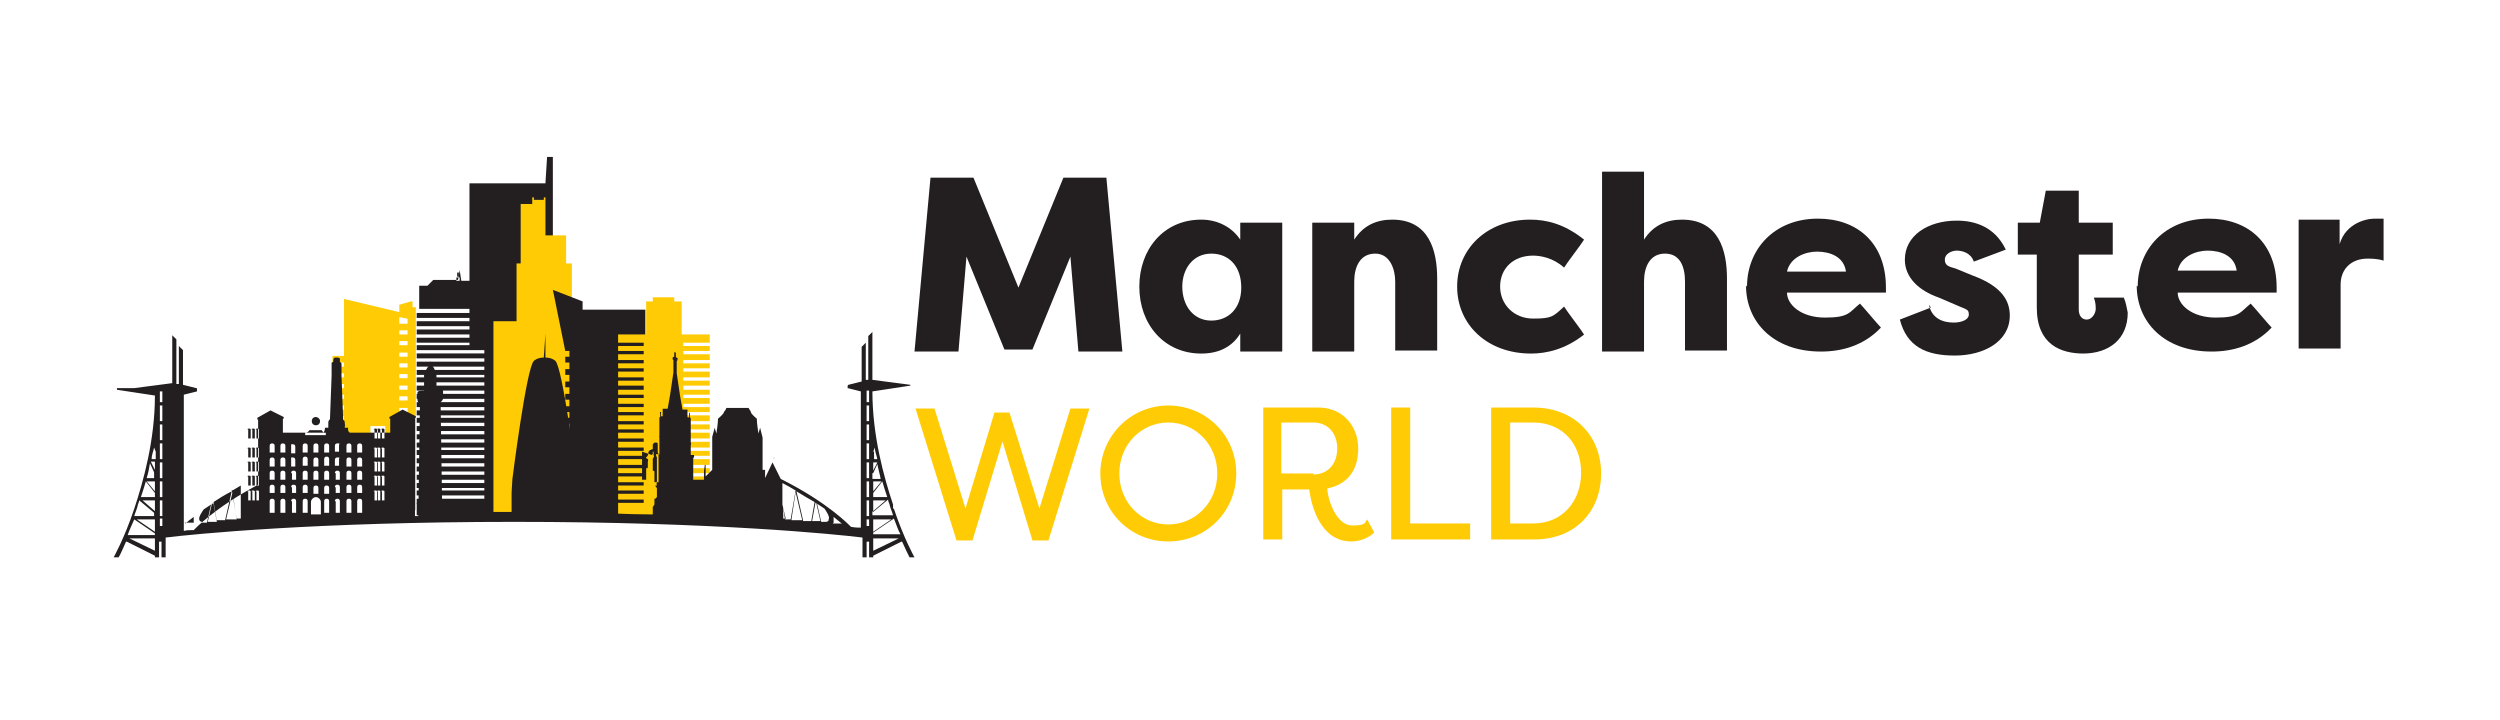 <svg width="462" height="133" viewBox="0 0 462 133" fill="none" xmlns="http://www.w3.org/2000/svg">
<path d="M185.622 64.599L178.604 47.423L177.126 64.968H169L171.955 32.833H179.896L188.207 53.148L196.518 32.833H204.46L207.415 64.968H199.288L197.811 47.423L190.793 64.599H185.622Z" fill="#231F20"/>
<path d="M242.32 41.143H250.262V44.283C251.924 41.697 254.325 40.589 257.28 40.589C264.113 40.589 265.591 46.315 265.591 51.486V64.783H257.834V52.04C257.834 49.824 256.91 46.869 254.14 46.869C251.37 46.869 250.262 49.27 250.262 52.04V64.968H242.505V41.143H242.32Z" fill="#231F20"/>
<path d="M282.763 40.589C285.718 40.589 289.043 41.328 292.736 44.283C292.182 45.206 289.597 48.531 289.043 49.454C287.011 47.607 284.61 47.238 283.317 47.238C279.624 47.238 277.223 49.639 277.223 52.963C277.223 56.288 279.808 58.873 283.317 58.873C286.826 58.873 287.011 58.504 289.043 56.657C289.597 57.58 292.182 60.905 292.736 61.828C289.227 64.598 285.718 65.337 282.948 65.337C274.822 65.337 269.281 59.981 269.281 52.963C269.281 45.945 274.822 40.589 282.763 40.589Z" fill="#231F20"/>
<path d="M295.875 31.724H303.816V44.283C305.479 41.697 307.88 40.589 310.834 40.589C317.668 40.589 319.145 46.314 319.145 51.486V64.783H311.389V52.04C311.389 49.269 310.465 46.868 307.695 46.868C304.925 46.868 303.816 49.269 303.816 52.04V64.968H296.06V31.724H295.875Z" fill="#231F20"/>
<path d="M322.849 52.964C322.849 46.13 327.835 40.405 335.961 40.405C343.164 40.405 348.52 44.838 348.52 53.148C348.52 53.518 348.52 53.887 348.52 54.072H330.236C330.236 56.288 332.822 58.689 337.254 58.689C341.687 58.689 341.687 57.766 343.718 56.103C344.272 56.657 347.043 59.982 347.597 60.536C344.457 63.86 340.394 64.968 336.515 64.968C327.651 64.968 322.664 59.428 322.664 52.779L322.849 52.964ZM330.421 50.194H341.133C340.763 47.423 338.178 46.5 335.777 46.5C333.56 46.5 330.79 47.608 330.236 50.194H330.421Z" fill="#231F20"/>
<path d="M356.45 56.287C357.004 58.873 359.035 59.611 361.067 59.611C362.544 59.611 363.837 59.057 363.837 58.134C363.837 57.21 363.468 57.21 362.175 56.656L358.296 54.994C354.603 53.701 352.017 51.3 352.017 47.976C352.017 43.544 356.265 40.773 361.621 40.773C364.945 40.773 368.639 41.882 370.67 46.129L364.76 48.346C364.206 46.683 362.544 46.314 361.621 46.314C360.697 46.314 359.405 46.868 359.405 47.976C359.405 49.084 360.143 49.269 361.436 49.638L364.576 50.931C370.116 52.963 371.409 55.733 371.409 58.319C371.409 63.12 366.607 65.706 361.251 65.706C355.896 65.706 352.387 64.044 351.094 59.057L356.819 56.841L356.45 56.287Z" fill="#231F20"/>
<path d="M385.08 65.337C380.832 65.337 376.4 63.675 376.4 56.842V47.053H372.891V41.143H376.954L378.062 35.233H384.156V41.143H390.436V47.053H384.156V57.211C384.156 58.319 384.71 59.058 385.634 59.058C386.557 59.058 387.296 57.95 387.296 57.026C387.296 56.103 387.111 55.364 386.927 54.995H392.467C392.837 55.734 393.021 56.842 393.206 57.765C393.206 62.567 389.882 65.337 384.895 65.337H385.08Z" fill="#231F20"/>
<path d="M395.052 52.964C395.052 46.13 400.038 40.405 408.165 40.405C415.367 40.405 420.723 44.838 420.723 53.148C420.723 53.518 420.723 53.887 420.723 54.072H402.439C402.439 56.288 405.025 58.689 409.457 58.689C413.89 58.689 413.89 57.766 415.921 56.103C416.475 56.657 419.246 59.982 419.8 60.536C416.66 63.86 412.597 64.968 408.719 64.968C399.854 64.968 394.867 59.428 394.867 52.779L395.052 52.964ZM402.624 50.009H413.336C412.966 47.239 410.381 46.315 407.98 46.315C405.764 46.315 402.993 47.423 402.439 50.009H402.624Z" fill="#231F20"/>
<path d="M432.176 45.946C432.915 41.513 436.978 40.405 438.825 40.405C440.672 40.405 439.564 40.405 440.487 40.405V48.162C439.379 47.793 438.086 47.793 437.532 47.793C434.393 47.793 432.546 49.824 432.546 52.594V64.414H424.789V40.59H432.361V45.761L432.176 45.946Z" fill="#231F20"/>
<path d="M236.957 41.143V64.968H229.2V61.644C227.723 64.044 225.322 65.337 221.997 65.337C215.164 65.337 210.547 59.981 210.547 52.963C210.547 46.13 214.979 40.589 221.997 40.589C225.137 40.589 227.723 42.067 229.2 44.283V41.143H237.142H236.957ZM223.844 59.243C226.984 59.243 229.385 57.026 229.385 53.148C229.385 49.27 227.169 46.869 223.844 46.869C220.52 46.869 218.488 49.639 218.488 52.963C218.488 56.472 220.52 59.243 223.844 59.243Z" fill="#231F20"/>
<path d="M192.088 93.964L197.814 75.496H201.323L193.751 99.874H190.796L185.255 81.59L179.715 99.874H176.76L169.188 75.496H172.697L178.422 93.964L183.778 76.234H186.548L192.088 93.964Z" fill="#FFCB05"/>
<path d="M215.902 74.941C222.92 74.941 228.461 80.482 228.461 87.5C228.461 94.518 222.92 100.059 215.902 100.059C208.884 100.059 203.344 94.518 203.344 87.5C203.344 80.667 208.884 74.941 215.902 74.941ZM215.902 96.919C220.889 96.919 224.952 92.856 224.952 87.5C224.952 82.144 220.889 78.081 215.902 78.081C210.916 78.081 206.853 82.144 206.853 87.5C206.853 92.856 210.916 96.919 215.902 96.919Z" fill="#FFCB05"/>
<path d="M233.453 99.69V75.311H243.611C248.228 75.311 250.998 78.82 250.998 82.884C250.998 86.947 248.967 89.532 245.273 90.271C245.458 92.857 247.12 97.104 249.89 97.104C252.66 97.104 252.106 96.55 252.66 95.996L253.953 98.397C252.845 99.505 251.183 100.059 249.705 100.059C243.98 100.059 242.318 93.411 241.949 90.456H236.962V99.69H233.453ZM242.687 87.685C245.458 87.685 247.12 85.654 247.12 82.884C247.12 80.113 245.458 78.082 242.687 78.082H236.777V87.501H242.687V87.685Z" fill="#FFCB05"/>
<path d="M271.684 99.69H257.094V75.311H260.603V96.735H271.684V99.505V99.69Z" fill="#FFCB05"/>
<path d="M283.327 99.69H275.57V75.311H283.327C291.084 75.311 295.886 80.667 295.886 87.501C295.886 94.334 291.269 99.69 283.512 99.69H283.327ZM283.327 78.082H279.079V96.735H283.327C288.868 96.735 292.192 92.487 292.192 87.316C292.192 82.145 288.868 78.082 283.327 78.082Z" fill="#FFCB05"/>
<path d="M76.237 57.227V55.701H75.932L73.796 56.311V57.684L63.574 55.243V65.771H61.438V66.229V66.992H63.574V67.755H61.438V68.975H63.574V69.738H61.438V70.959H63.574V71.722H61.438V72.942H63.574V73.705H61.438V74.926H63.574V75.689H61.438V76.909H63.574V77.672H61.438V78.893H63.574V94.303V80.876H67.388V94.303H76.848V56.769H75.932L76.237 57.227ZM71.203 93.388H68.456V78.74H71.203V93.388ZM75.322 92.472H73.796V91.709H75.322V92.472ZM75.322 90.336H73.796V89.573H75.322V90.336ZM75.322 88.353H73.796V87.59H75.322V88.353ZM75.322 86.369H73.796V85.606H75.322V86.369ZM75.322 84.233H73.796V83.47H75.322V84.233ZM75.322 82.249H73.796V81.487H75.322V82.249ZM75.322 80.113H73.796V79.35H75.322V80.113ZM75.322 78.13H73.796V77.367H75.322V78.13ZM75.322 76.146H73.796V75.383H75.322V76.146ZM75.322 74.01H73.796V73.247H75.322V74.01ZM75.322 72.027H73.796V71.264H75.322V72.027ZM75.322 69.891H73.796V69.128H75.322V69.891ZM75.322 67.907H73.796V67.144H75.322V67.907ZM75.322 65.924H73.796V65.161H75.322V65.924ZM75.322 63.788H73.796V63.025H75.322V63.788ZM75.322 61.804H73.796V61.041H75.322V61.804ZM75.322 59.821H73.796V58.6L75.322 58.905V59.821Z" fill="#FFCB05"/>
<path d="M100.795 33.883H86.758V63.94H89.504V95.371H102.168V63.94V33.883V29H101.1L100.795 33.883Z" fill="#231F20"/>
<path d="M89.828 51.886H85.25L84.945 49.903L84.64 51.733H80.063L78.995 52.801H77.469V57.074H92.727V52.801H91.201L90.133 51.733L89.828 51.886ZM84.64 50.36H84.793V51.123H84.487V50.36H84.64ZM84.487 51.276H84.945V51.886H84.335V51.276H84.487Z" fill="#231F20"/>
<path d="M92.266 80.266H77.008V81.181H92.266V80.266Z" fill="#231F20"/>
<path d="M92.266 78.739H77.008V79.655H92.266V78.739Z" fill="#231F20"/>
<path d="M92.266 71.263H77.008V72.179H92.266V71.263Z" fill="#231F20"/>
<path d="M92.266 81.791H77.008V82.707H92.266V81.791Z" fill="#231F20"/>
<path d="M92.266 77.214H77.008V78.129H92.266V77.214Z" fill="#231F20"/>
<path d="M92.266 75.841H77.008V76.756H92.266V75.841Z" fill="#231F20"/>
<path d="M92.266 72.789H77.008V73.704H92.266V72.789Z" fill="#231F20"/>
<path d="M92.266 74.315H77.008V75.231H92.266V74.315Z" fill="#231F20"/>
<path d="M92.266 86.215H77.008V87.131H92.266V86.215Z" fill="#231F20"/>
<path d="M92.266 92.166H77.008V93.081H92.266V92.166Z" fill="#231F20"/>
<path d="M92.266 92.929H77.008V95.218H92.266V92.929Z" fill="#231F20"/>
<path d="M92.266 89.267H77.008V90.183H92.266V89.267Z" fill="#231F20"/>
<path d="M92.266 69.738H77.008V70.653H92.266V69.738Z" fill="#231F20"/>
<path d="M92.266 90.64H77.008V91.556H92.266V90.64Z" fill="#231F20"/>
<path d="M92.266 87.742H77.008V88.657H92.266V87.742Z" fill="#231F20"/>
<path d="M92.266 84.69H77.008V85.605H92.266V84.69Z" fill="#231F20"/>
<path d="M92.266 83.164H77.008V84.08H92.266V83.164Z" fill="#231F20"/>
<path d="M92.266 62.414H77.008V63.33H92.266V62.414Z" fill="#231F20"/>
<path d="M92.266 63.787H77.008V64.703H92.266V63.787Z" fill="#231F20"/>
<path d="M92.266 60.889H77.008V61.804H92.266V60.889Z" fill="#231F20"/>
<path d="M92.266 59.362H77.008V60.278H92.266V59.362Z" fill="#231F20"/>
<path d="M92.266 57.837H77.008V58.752H92.266V57.837Z" fill="#231F20"/>
<path d="M92.266 66.838H77.008V67.754H92.266V66.838Z" fill="#231F20"/>
<path d="M92.266 65.313H77.008V66.228H92.266V65.313Z" fill="#231F20"/>
<path d="M92.266 68.365H77.008V69.28H92.266V68.365Z" fill="#231F20"/>
<path d="M104.462 43.495H100.8V36.476H100.495V36.934H99.579H98.664V36.476H98.359V37.697H96.223V48.683H95.46V59.363H91.188V95.371H105.682V48.683H104.614V43.495H104.462Z" fill="#FFCB05"/>
<path d="M119.261 57.227H107.665V55.701L102.172 53.565L104.461 64.856H105.223V65.924H104.461V66.992H105.223V68.213H104.461V69.281H105.223V70.501H104.461V71.57H105.223V72.79H104.461V73.858H105.223V75.079H104.461V76.147H105.223V77.215H104.461V78.283H105.223V79.504H104.461V80.572H105.223V81.792H104.461V82.86H105.223V84.081H104.461V85.149H105.223V86.37H104.461V87.438H105.223V88.658H104.461V89.726H105.223V90.794H104.461V91.862H105.223V95.371H106.291H117.582H119.261V57.227Z" fill="#231F20"/>
<path d="M125.975 61.499V59.973V58.142V57.227V55.701H124.602V54.938H120.635V55.701H119.414V57.227V58.142V59.973V61.499V61.804H114.227V63.33H118.956V63.94H114.227V64.856H118.956V65.466H114.227V66.534H118.956V67.145H114.227V68.06H118.956V68.67H114.227V69.738H118.956V70.349H114.227V71.264H118.956V72.027H114.227V72.942H118.956V73.553H114.227V74.621H118.956V75.231H114.227V76.147H118.956V76.757H114.227V77.825H118.956V78.435H114.227V79.351H118.956V79.961H114.227V81.029H118.956V81.639H114.227V82.707H118.956V83.318H114.227V84.233H118.956V84.844H114.227V85.912H118.956V86.522H114.227V87.437H118.956V88.048H114.227V89.116H118.956V89.726H114.227V90.641H118.956V91.252H114.227V92.32H118.956V92.93H114.227V95.524H119.414H125.975H131.163V92.93H126.28V92.32H131.163V91.252H126.28V90.641H131.163V89.726H126.28V89.116H131.163V88.048H126.28V87.437H131.163V86.522H126.28V85.912H131.163V84.844H126.28V84.233H131.163V83.318H126.28V82.707H131.163V81.639H126.28V81.029H131.163V79.961H126.28V79.351H131.163V78.435H126.28V77.825H131.163V76.757H126.28V76.147H131.163V75.231H126.28V74.621H131.163V73.553H126.28V72.942H131.163V72.027H126.28V71.264H131.163V70.349H126.28V69.738H131.163V68.67H126.28V68.06H131.163V67.145H126.28V66.534H131.163V65.466H126.28V64.856H131.163V63.94H126.28V63.33H131.163V61.804H125.975V61.499Z" fill="#FFCB05"/>
<path d="M165.033 93.235C163.355 88.2 161.219 80.571 161.219 72.332L168.237 71.264C168.237 71.111 168.237 71.111 168.237 71.111L161.219 70.196V61.346L160.456 62.109V70.196H159.998V63.33L159.235 64.093V70.501L156.794 71.111C156.794 71.111 156.641 71.111 156.641 71.416C156.641 71.722 156.641 71.569 156.641 71.722L159.083 72.332V97.507C158.625 97.507 158.015 97.507 157.252 97.355C157.099 97.202 153.132 92.93 144.283 88.505L142.757 85.454L141.384 88.353V86.827H140.926V82.86C140.926 82.707 140.926 82.707 140.926 82.707V82.249V82.097V80.876L140.468 79.045L140.163 80.113C140.163 80.113 139.858 78.282 139.858 77.367C139.858 77.367 139.248 76.909 138.79 76.299V75.994V75.841C138.79 75.841 138.79 75.841 138.79 75.994C138.79 76.146 138.79 75.994 138.79 76.146C138.637 75.841 138.485 75.689 138.332 75.383C138.332 75.383 138.332 75.383 138.332 75.231V74.926V74.773C138.332 74.773 138.332 74.773 138.332 74.926C138.332 75.078 138.332 75.231 138.332 75.231V75.383H134.213C134.213 75.383 134.213 75.383 134.213 75.231V74.926V74.773C134.213 74.773 134.213 74.773 134.213 74.926C134.213 75.078 134.213 75.231 134.213 75.231V75.383C134.213 75.536 134.06 75.841 133.755 76.146C133.755 76.146 133.755 76.146 133.755 75.994V75.841C133.755 75.841 133.755 75.841 133.755 75.994C133.755 76.146 133.755 76.299 133.755 76.299C133.297 76.909 132.687 77.367 132.687 77.367C132.687 78.282 132.382 80.113 132.382 80.113L132.076 79.045L131.619 80.724V82.097V82.249V82.707C131.619 82.86 131.619 82.86 131.619 82.86V86.827L130.398 88.047V85.911C130.245 85.911 130.246 85.911 130.246 85.911L130.093 87.132V88.2V88.658H128.109V84.691C128.109 84.691 128.262 84.538 128.262 84.385C128.262 84.385 128.262 84.385 128.262 84.08C128.262 84.08 128.262 84.08 127.957 84.08H127.652V82.249C127.652 82.249 127.804 82.097 127.652 81.792C127.652 81.639 127.652 81.792 127.652 81.487V81.181C127.652 81.181 127.652 81.181 127.652 80.876V80.724C127.652 80.724 127.652 80.724 127.652 80.418V79.198C127.652 79.198 127.652 79.045 127.652 78.893C127.652 78.74 127.652 78.74 127.652 78.588C127.652 78.435 127.652 78.435 127.652 78.435C127.652 78.435 127.652 78.13 127.652 77.977C127.652 77.977 127.652 77.672 127.652 77.519C127.652 77.367 127.652 77.214 127.652 77.214C127.652 77.214 127.652 77.214 127.499 77.214C127.499 76.909 127.499 76.757 127.499 76.604V76.299C127.499 76.299 127.499 76.299 127.347 76.299V75.841C127.347 75.689 127.347 75.689 127.347 75.689C127.347 75.841 127.347 75.841 127.347 75.841V76.299C127.347 76.299 127.347 76.604 127.347 76.909C127.347 77.214 127.194 77.214 127.041 77.062V75.383C127.041 75.231 127.041 75.078 127.041 75.078C127.041 75.078 127.041 75.078 127.041 74.926C127.041 74.773 127.041 74.621 127.041 74.621C127.041 74.468 127.041 74.468 127.041 74.315V74.468C127.041 74.773 127.041 74.773 127.041 74.926C127.041 75.078 127.041 74.926 127.041 75.078C127.041 75.078 127.041 75.231 127.041 75.383V75.689H126.126L125.668 73.095L125.058 68.975V68.67V68.212V67.755V67.297V66.839V66.686C125.058 66.686 125.21 66.686 125.21 66.381C125.21 66.076 125.21 66.076 124.905 66.076V65.618V65.466C124.905 65.313 124.905 65.161 124.905 65.161C124.905 65.161 124.905 65.161 124.753 65.161C124.753 65.008 124.753 65.008 124.753 65.008V64.856C124.753 64.856 124.753 64.856 124.753 65.008C124.753 65.008 124.753 65.008 124.6 65.161V65.313C124.6 65.313 124.6 65.313 124.6 65.466V65.924C124.6 65.924 124.295 65.924 124.295 66.229C124.295 66.534 124.295 66.381 124.448 66.534V66.686V67.144V67.602V68.06V68.517V68.823L123.837 72.942L123.38 75.536H122.464V75.231C122.464 75.078 122.464 74.926 122.464 74.926C122.464 74.926 122.464 74.926 122.464 74.773C122.464 74.621 122.464 74.468 122.464 74.468C122.464 74.315 122.464 74.315 122.464 74.163V74.315C122.464 74.621 122.464 74.621 122.464 74.773C122.464 74.926 122.464 74.773 122.464 74.926C122.464 74.926 122.464 75.078 122.464 75.231V76.909C122.464 76.909 122.159 77.062 122.159 76.757C122.159 76.451 122.159 76.299 122.159 76.146V75.689C122.159 75.536 122.159 75.536 122.159 75.536C122.159 75.689 122.159 75.689 122.159 75.689V76.146C122.159 76.146 122.159 76.146 122.006 76.146C121.854 76.146 122.006 76.299 122.006 76.451C122.006 76.451 122.006 76.757 122.006 76.909C122.006 77.062 122.006 77.214 121.854 77.062C121.854 77.062 121.854 77.062 121.854 77.367C121.854 77.367 121.854 77.672 121.854 77.825C121.854 77.977 121.854 78.13 121.854 78.282C121.854 78.282 121.854 78.282 121.854 78.435C121.854 78.435 121.854 78.435 121.854 78.74C121.854 79.045 121.854 79.045 121.854 79.045V80.266V80.571C121.854 80.571 121.701 80.571 121.854 80.724C121.854 80.724 121.854 80.876 121.854 81.029C121.854 81.029 121.854 81.181 121.854 81.334C121.854 81.334 121.854 81.334 121.854 81.639C121.854 81.944 121.854 82.097 121.854 82.097V83.928C121.854 84.08 121.549 83.928 121.549 83.928C121.243 83.928 121.243 83.928 121.243 83.928C121.243 84.08 121.243 84.233 121.243 84.233L121.396 84.538V88.658V88.963V89.268C121.243 89.268 121.396 89.726 121.396 89.726H121.091C121.091 89.878 121.396 90.183 121.396 90.183V91.862L121.091 92.167H120.938V93.235L120.633 93.693V95.066C115.751 95.066 111.021 94.761 106.749 94.608V91.251C106.749 91.251 106.749 90.489 106.596 88.505C106.596 88.505 104.002 67.907 102.629 66.686C102.629 66.686 102.019 66.076 100.798 66.076V61.651L100.493 66.076C99.272 66.076 98.662 66.686 98.662 66.686C97.289 67.907 94.695 88.505 94.695 88.505C94.542 90.489 94.542 91.251 94.542 91.251V94.608H94.085C93.474 94.608 92.711 94.608 92.101 94.608C89.05 94.608 85.54 94.608 81.726 94.913L81.421 74.315C81.421 74.315 81.878 74.01 81.878 73.552C81.878 73.095 81.878 73.095 82.031 73.095C82.031 73.095 81.878 73.095 81.878 72.79C81.878 72.484 81.878 72.332 81.878 72.179C81.878 72.179 81.878 71.874 80.658 71.874V68.975H80.505C80.505 68.67 80.2 67.755 79.59 67.297V66.686V66.534V66.839H79.437V67.449C78.827 67.907 78.522 68.823 78.522 69.128H78.369V72.179C77.148 72.179 77.148 72.484 77.148 72.484C77.148 72.484 77.148 72.79 77.148 72.942C77.148 73.247 76.996 73.4 76.996 73.4C76.996 73.4 77.148 73.4 77.148 73.858C77.148 74.315 77.454 74.468 77.606 74.621L77.301 95.371C77.148 95.371 76.843 95.371 76.691 95.371V77.825C76.691 77.825 76.691 77.825 76.691 77.519V77.214H76.843V76.909L74.402 75.689L71.961 77.062V77.367H72.114V77.672C72.114 77.825 72.114 77.977 72.114 77.977V79.961H64.637C64.179 79.656 64.332 79.045 64.332 79.045H63.722C63.722 79.045 63.722 78.893 63.722 78.74C63.722 78.74 63.874 78.588 63.722 78.435C63.722 78.435 63.722 78.282 63.722 78.13C63.722 77.825 63.569 77.672 63.417 77.519L63.111 69.433C63.111 69.433 63.111 69.433 63.111 69.128V67.907C63.111 67.907 63.111 67.907 63.111 67.602C63.111 67.602 63.111 67.602 63.111 67.449V67.144C63.111 67.144 62.959 66.992 62.806 66.839C62.806 66.839 62.806 66.686 62.806 66.534C62.806 66.381 62.959 66.076 62.196 66.076C61.433 66.076 61.738 66.381 61.586 66.534C61.586 66.534 61.586 66.686 61.586 66.839C61.586 66.992 61.281 66.839 61.281 67.144V67.449C61.281 67.449 61.281 67.449 61.281 67.602V67.907C61.281 67.907 61.281 68.975 61.281 69.128C61.281 69.28 61.281 69.433 61.281 69.433L60.975 77.519C60.823 77.519 60.67 77.825 60.67 78.13V78.435C60.67 78.435 60.67 78.435 60.67 78.74C60.67 78.74 60.67 78.893 60.67 79.045H60.06C60.06 79.045 60.06 79.656 59.755 79.961H52.278V77.977C52.278 77.977 52.278 77.977 52.278 77.672V77.367H52.431V77.062L49.99 75.841L47.548 77.214V77.519H47.701V77.825C47.701 77.977 47.701 78.13 47.701 78.13V89.573C39.614 93.845 35.953 97.812 35.8 97.965C35.037 97.965 34.427 97.965 33.969 98.118V72.942L36.41 72.332C36.41 72.332 36.41 72.332 36.41 72.027C36.41 71.722 36.41 71.722 36.258 71.722L33.816 71.111V64.703L33.054 63.94V70.959H32.596V62.719L31.833 61.957V70.806L24.814 71.722H21.61C21.61 71.874 21.61 72.027 21.61 72.027L28.629 73.095C28.629 81.334 26.493 88.963 24.814 93.998C22.983 99.491 21 103 21 103H21.916C22.221 102.542 22.678 101.474 23.289 100.101H23.441L28.629 102.695V103H29.392V100.101H29.849V103H30.612V99.338C35.495 98.728 58.229 96.439 95 96.439C131.771 96.439 154.505 98.728 159.388 99.338V103H160.151V100.101H160.608V103H161.371V102.695L166.559 100.101H166.712C167.322 101.474 167.78 102.39 168.085 103H169C169 103 167.017 99.491 165.186 93.998H165.033V93.235ZM28.629 101.779L23.899 99.491H28.629V101.779ZM28.629 98.88H23.594C23.899 97.965 24.357 97.049 24.814 95.981L28.629 98.575V99.033V98.88ZM28.629 98.27L25.272 95.981H28.629V98.27ZM28.629 95.371H24.814C24.967 94.761 25.272 94.15 25.425 93.54C25.425 93.235 25.73 92.777 25.73 92.472L28.476 94.761V95.524L28.629 95.371ZM28.629 94.456L26.34 92.472H28.629V94.456ZM28.629 91.862H26.035C26.34 90.946 26.645 90.031 26.951 88.963L28.629 91.099V91.862ZM28.629 90.794L27.103 88.963H28.629V90.794ZM28.629 88.353H27.103C27.408 87.437 27.561 86.522 27.713 85.606L28.476 87.284V88.353H28.629ZM28.629 86.827L27.866 85.301H28.629V86.827ZM28.629 84.843H28.019C28.019 84.08 28.324 83.47 28.476 82.707L28.782 83.47V84.843H28.629ZM28.629 82.707V82.249C28.629 82.249 28.629 81.944 28.629 81.792V82.707ZM30.002 98.88H29.544C29.544 98.88 29.544 98.88 29.697 98.88C29.697 98.88 29.697 98.88 30.002 98.88ZM30.002 97.202C29.697 97.202 29.544 97.202 29.544 97.202V95.829H30.002V97.049V97.202ZM30.002 95.371H29.544V92.472H30.002V95.371ZM30.002 91.862H29.544V88.963H30.002V91.862ZM30.002 88.353H29.544V85.454H30.002V88.353ZM30.002 84.843H29.544V81.944H30.002V84.843ZM30.002 81.334H29.544V78.435H30.002V81.334ZM30.002 77.825H29.544V74.926H30.002V77.825ZM30.002 74.315H29.544V72.332H30.002V74.315ZM58.382 84.538C58.687 84.538 58.839 84.691 58.839 84.996V86.216H57.924V84.996C57.924 84.691 58.076 84.538 58.382 84.538ZM57.924 83.623V82.402C57.924 82.097 58.076 81.944 58.382 81.944C58.687 81.944 58.839 82.097 58.839 82.402V83.623H57.924ZM58.382 86.979C58.687 86.979 58.839 87.132 58.839 87.437V88.658H57.924V87.437C57.924 87.132 58.076 86.979 58.382 86.979ZM58.382 89.726C58.687 89.726 58.839 89.878 58.839 90.183V91.251H57.924V90.183C57.924 89.878 58.076 89.726 58.382 89.726ZM58.382 91.862C58.839 91.862 59.297 92.32 59.297 92.777V95.066C58.687 95.066 58.076 95.066 57.466 95.066V92.777C57.466 92.32 57.924 91.862 58.382 91.862ZM60.365 86.979C60.67 86.979 60.823 87.132 60.823 87.437V88.658H59.907V87.437C59.907 87.132 60.06 86.979 60.365 86.979ZM59.907 86.064V84.843C59.907 84.538 60.06 84.385 60.365 84.385C60.67 84.385 60.823 84.538 60.823 84.843V86.064H59.907ZM60.365 89.726C60.67 89.726 60.823 89.878 60.823 90.183V91.251H59.907V90.183C59.907 89.878 60.06 89.726 60.365 89.726ZM60.365 92.167C60.67 92.167 60.823 92.32 60.823 92.625V94.761H59.907V92.625C59.907 92.32 60.06 92.167 60.365 92.167ZM70.435 79.35C70.435 79.35 70.435 79.198 70.74 79.198C71.045 79.198 71.045 79.35 71.045 79.35V81.029H70.588V79.35H70.435ZM70.435 82.86C70.435 82.86 70.435 82.707 70.74 82.707C71.045 82.707 71.045 82.86 71.045 82.86V84.538H70.588V82.86H70.435ZM70.435 85.454C70.435 85.454 70.435 85.301 70.74 85.301C71.045 85.301 71.045 85.454 71.045 85.454V87.132H70.588V85.454H70.435ZM70.435 88.047C70.435 88.047 70.435 87.895 70.74 87.895C71.045 87.895 71.045 88.047 71.045 88.047V89.726H70.588V88.047H70.435ZM70.435 90.794C70.435 90.794 70.435 90.641 70.74 90.641C71.045 90.641 71.045 90.794 71.045 90.794V92.472H70.588V90.794H70.435ZM69.672 79.35C69.672 79.35 69.672 79.198 69.977 79.198C70.282 79.198 70.282 79.35 70.282 79.35V81.029H69.825V79.35H69.672ZM69.672 82.86C69.672 82.86 69.672 82.707 69.977 82.707C70.282 82.707 70.282 82.86 70.282 82.86V84.538H69.825V82.86H69.672ZM69.672 85.454C69.672 85.454 69.672 85.301 69.977 85.301C70.282 85.301 70.282 85.454 70.282 85.454V87.132H69.825V85.454H69.672ZM69.672 88.047C69.672 88.047 69.672 87.895 69.977 87.895C70.282 87.895 70.282 88.047 70.282 88.047V89.726H69.825V88.047H69.672ZM69.672 90.794C69.672 90.794 69.672 90.641 69.977 90.641C70.282 90.641 70.282 90.794 70.282 90.794V92.472H69.825V90.794H69.672ZM69.062 79.35C69.062 79.35 69.062 79.198 69.367 79.198C69.672 79.198 69.672 79.35 69.672 79.35V81.029H69.215V79.35H69.062ZM69.062 82.86C69.062 82.86 69.062 82.707 69.367 82.707C69.672 82.707 69.672 82.86 69.672 82.86V84.538H69.215V82.86H69.062ZM69.062 85.454C69.062 85.454 69.062 85.301 69.367 85.301C69.672 85.301 69.672 85.454 69.672 85.454V87.132H69.215V85.454H69.062ZM69.062 88.047C69.062 88.047 69.062 87.895 69.367 87.895C69.672 87.895 69.672 88.047 69.672 88.047V89.726H69.215V88.047H69.062ZM69.062 90.794C69.062 90.794 69.062 90.641 69.367 90.641C69.672 90.641 69.672 90.794 69.672 90.794V92.472H69.215V90.794H69.062ZM66.01 82.402C66.01 82.097 66.163 81.944 66.468 81.944C66.773 81.944 66.926 82.097 66.926 82.402V83.623H66.01V82.402ZM66.01 84.996C66.01 84.691 66.163 84.538 66.468 84.538C66.773 84.538 66.926 84.691 66.926 84.996V86.216H66.01V84.996ZM66.01 87.437C66.01 87.132 66.163 86.979 66.468 86.979C66.773 86.979 66.926 87.132 66.926 87.437V88.658H66.01V87.437ZM66.01 90.031C66.01 89.726 66.163 89.573 66.468 89.573C66.773 89.573 66.926 89.726 66.926 90.031V91.099H66.01V90.031ZM66.01 92.625C66.01 92.32 66.163 92.167 66.468 92.167C66.773 92.167 66.926 92.32 66.926 92.625V94.761H66.01V92.625ZM64.027 82.402C64.027 82.097 64.179 81.944 64.485 81.944C64.79 81.944 64.942 82.097 64.942 82.402V83.623H64.027V82.402ZM64.027 84.996C64.027 84.691 64.179 84.538 64.485 84.538C64.79 84.538 64.942 84.691 64.942 84.996V86.216H64.027V84.996ZM64.027 87.437C64.027 87.132 64.179 86.979 64.485 86.979C64.79 86.979 64.942 87.132 64.942 87.437V88.658H64.027V87.437ZM64.027 90.031C64.027 89.726 64.179 89.573 64.485 89.573C64.79 89.573 64.942 89.726 64.942 90.031V91.099H64.027V90.031ZM64.027 92.625C64.027 92.32 64.179 92.167 64.485 92.167C64.79 92.167 64.942 92.32 64.942 92.625V94.761H64.027V92.625ZM61.891 82.402C61.891 82.097 62.043 81.944 62.349 81.944C62.654 81.944 62.501 81.944 62.654 81.944C62.806 81.944 62.654 82.097 62.654 82.249V83.47H61.891V82.249V82.402ZM61.891 84.996C61.891 84.691 62.043 84.538 62.349 84.538C62.654 84.538 62.501 84.538 62.654 84.538C62.806 84.538 62.654 84.691 62.654 84.843V86.064H61.891V84.843V84.996ZM61.891 87.437C61.891 87.132 62.043 86.979 62.349 86.979C62.654 86.979 62.806 87.132 62.806 87.437V88.658H62.043V87.437H61.891ZM61.891 90.031C61.891 89.726 62.043 89.573 62.349 89.573C62.654 89.573 62.806 89.726 62.806 90.031V91.099H62.043V90.031H61.891ZM61.891 92.625C61.891 92.32 62.043 92.167 62.349 92.167C62.654 92.167 62.806 92.32 62.806 92.625V94.761H62.043V92.625H61.891ZM60.823 82.402V83.623H59.907V82.402C59.907 82.097 60.06 81.944 60.365 81.944C60.67 81.944 60.823 82.097 60.823 82.402ZM58.382 77.062C58.687 77.062 59.144 77.367 59.144 77.825C59.144 78.282 58.839 78.588 58.382 78.588C57.924 78.588 57.619 78.282 57.619 77.825C57.619 77.367 57.924 77.062 58.382 77.062ZM56.398 79.961C57.008 79.961 57.161 79.503 57.161 79.503H59.45C59.45 79.503 59.755 80.113 60.212 79.961V80.418H56.398V79.961ZM55.94 82.402C55.94 82.097 56.093 81.944 56.398 81.944C56.703 81.944 56.856 82.097 56.856 82.402V83.623H55.94V82.402ZM55.94 84.843C55.94 84.538 56.093 84.385 56.398 84.385C56.703 84.385 56.856 84.538 56.856 84.843V86.064H55.94V84.843ZM55.94 87.437C55.94 87.132 56.093 86.979 56.398 86.979C56.703 86.979 56.856 87.132 56.856 87.437V88.658H55.94V87.437ZM55.94 90.031C55.94 89.726 56.093 89.573 56.398 89.573C56.703 89.573 56.856 89.726 56.856 90.031V91.099H55.94V90.031ZM55.94 92.625C55.94 92.32 56.093 92.167 56.398 92.167C56.703 92.167 56.856 92.32 56.856 92.625V94.761H55.94V92.625ZM53.804 82.402C53.804 82.402 53.804 82.249 53.804 82.097C53.804 82.097 53.957 82.097 54.109 82.097C54.414 82.097 54.567 82.249 54.567 82.555V83.775H53.804V82.555V82.402ZM53.804 84.843C53.804 84.843 53.804 84.691 53.804 84.538C53.804 84.538 53.957 84.538 54.109 84.538C54.414 84.538 54.567 84.691 54.567 84.996V86.216H53.804V84.996V84.843ZM53.804 87.437C53.804 87.132 53.957 86.979 54.262 86.979C54.567 86.979 54.72 87.132 54.72 87.437V88.658H53.957V87.437H53.804ZM53.804 90.031C53.804 89.726 53.957 89.573 54.262 89.573C54.567 89.573 54.72 89.726 54.72 90.031V91.099H53.957V90.031H53.804ZM53.804 92.625C53.804 92.32 53.957 92.167 54.262 92.167C54.567 92.167 54.72 92.32 54.72 92.625V94.761H53.957V92.625H53.804ZM51.821 82.402C51.821 82.097 51.973 81.944 52.278 81.944C52.584 81.944 52.736 82.097 52.736 82.402V83.623H51.821V82.402ZM51.821 84.996C51.821 84.691 51.973 84.538 52.278 84.538C52.584 84.538 52.736 84.691 52.736 84.996V86.216H51.821V84.996ZM51.821 87.437C51.821 87.132 51.973 86.979 52.278 86.979C52.584 86.979 52.736 87.132 52.736 87.437V88.658H51.821V87.437ZM51.821 90.031C51.821 89.726 51.973 89.573 52.278 89.573C52.584 89.573 52.736 89.726 52.736 90.031V91.099H51.821V90.031ZM51.821 92.625C51.821 92.32 51.973 92.167 52.278 92.167C52.584 92.167 52.736 92.32 52.736 92.625V94.761H51.821V92.625ZM49.837 82.402C49.837 82.097 49.99 81.944 50.295 81.944C50.6 81.944 50.753 82.097 50.753 82.402V83.623H49.837V82.402ZM49.837 84.996C49.837 84.691 49.99 84.538 50.295 84.538C50.6 84.538 50.753 84.691 50.753 84.996V86.216H49.837V84.996ZM49.837 87.437C49.837 87.132 49.99 86.979 50.295 86.979C50.6 86.979 50.753 87.132 50.753 87.437V88.658H49.837V87.437ZM49.837 90.031C49.837 89.726 49.99 89.573 50.295 89.573C50.6 89.573 50.753 89.726 50.753 90.031V91.099H49.837V90.031ZM49.837 92.625C49.837 92.32 49.99 92.167 50.295 92.167C50.6 92.167 50.753 92.32 50.753 92.625V94.761H49.837V92.625ZM47.243 79.35C47.243 79.35 47.243 79.198 47.548 79.198C47.854 79.198 47.854 79.35 47.854 79.35V81.029H47.396V79.35H47.243ZM47.243 82.86C47.243 82.86 47.243 82.707 47.548 82.707C47.854 82.707 47.854 82.86 47.854 82.86V84.538H47.396V82.86H47.243ZM47.243 85.454C47.243 85.454 47.243 85.301 47.548 85.301C47.854 85.301 47.854 85.454 47.854 85.454V87.132H47.396V85.454H47.243ZM47.243 88.047C47.243 88.047 47.243 87.895 47.548 87.895C47.854 87.895 47.854 88.047 47.854 88.047V89.726H47.396V88.047H47.243ZM47.243 90.794C47.243 90.794 47.243 90.641 47.548 90.641C47.854 90.641 47.854 90.794 47.854 90.794V92.472H47.396V90.794H47.243ZM46.48 79.35C46.48 79.35 46.48 79.198 46.786 79.198C47.091 79.198 47.091 79.35 47.091 79.35V81.029H46.633V79.35H46.48ZM46.48 82.86C46.48 82.86 46.48 82.707 46.786 82.707C47.091 82.707 47.091 82.86 47.091 82.86V84.538H46.633V82.86H46.48ZM46.48 85.454C46.48 85.454 46.48 85.301 46.786 85.301C47.091 85.301 47.091 85.454 47.091 85.454V87.132H46.633V85.454H46.48ZM46.48 88.047C46.48 88.047 46.48 87.895 46.786 87.895C47.091 87.895 47.091 88.047 47.091 88.047V89.726H46.633V88.047H46.48ZM46.48 90.794C46.48 90.794 46.48 90.641 46.786 90.641C47.091 90.641 47.091 90.794 47.091 90.794V92.472H46.633V90.794H46.48ZM45.718 79.35C45.718 79.35 45.718 79.198 46.023 79.198C46.328 79.198 46.328 79.35 46.328 79.35V81.029H45.87V79.35H45.718ZM45.718 82.86C45.718 82.86 45.718 82.707 46.023 82.707C46.328 82.707 46.328 82.86 46.328 82.86V84.538H45.87V82.86H45.718ZM45.718 85.454C45.718 85.454 45.718 85.301 46.023 85.301C46.328 85.301 46.328 85.454 46.328 85.454V87.132H45.87V85.454H45.718ZM45.718 88.047C45.718 88.047 45.718 87.895 46.023 87.895C46.328 87.895 46.328 88.047 46.328 88.047V89.726H45.87V88.047H45.718ZM45.718 90.794C45.718 90.794 45.718 90.641 46.023 90.641C46.328 90.641 46.328 90.794 46.328 90.794V92.472H45.87V90.794H45.718ZM34.274 96.744C34.579 96.439 35.19 95.981 35.8 95.524C35.8 95.829 35.8 96.287 35.8 96.592C35.19 96.592 34.732 96.592 34.122 96.592L34.274 96.744ZM37.326 96.439C37.173 96.439 36.868 96.287 36.868 96.134C36.563 95.676 37.326 94.608 37.631 94.15C38.089 93.845 38.546 93.54 39.004 93.235L38.241 96.592C37.936 96.592 37.631 96.592 37.326 96.592V96.439ZM38.394 96.439L39.157 93.082C39.157 93.082 39.157 93.082 39.462 93.082L40.072 96.439C39.462 96.439 39.004 96.439 38.546 96.439H38.394ZM40.072 96.287L39.462 92.777C40.377 92.167 41.598 91.404 42.819 90.794L41.598 96.134C41.14 96.134 40.53 96.134 40.072 96.134V96.287ZM41.751 96.134L42.971 90.946L43.734 95.981C42.971 95.981 42.361 95.981 41.751 95.981V96.134ZM42.971 90.641C43.429 90.336 44.039 90.031 44.497 89.726V95.829C44.192 95.829 44.039 95.829 43.734 95.829L42.819 90.489L42.971 90.641ZM142.909 84.691H143.062C143.062 84.538 143.062 84.538 143.062 84.538L142.909 84.691ZM122.617 64.093C122.617 64.245 122.617 64.245 122.617 64.093ZM120.481 84.08C120.481 84.08 120.633 83.928 120.633 83.775C120.633 83.775 120.633 83.775 120.633 83.623C120.633 83.623 120.633 83.623 120.633 83.317C120.633 83.317 120.633 83.317 120.633 83.012C120.633 83.012 120.633 82.86 120.633 82.707C120.633 82.707 120.633 82.707 120.633 82.402C120.633 82.402 120.633 82.402 120.633 82.249C120.633 82.249 120.633 82.249 120.633 82.097C120.633 82.097 120.633 82.097 120.786 81.944C120.786 81.944 120.786 81.944 120.938 81.792C120.938 81.792 120.938 81.792 121.091 81.792C121.091 81.792 121.091 81.792 121.243 81.792C121.243 81.792 121.243 81.792 121.396 81.792C121.396 81.792 121.396 81.792 121.549 81.944C121.549 81.944 121.549 81.944 121.549 82.097C121.549 82.097 121.549 82.097 121.549 82.249C121.549 82.249 121.549 82.249 121.549 82.555C121.549 82.555 121.549 82.707 121.549 82.86C121.549 82.86 121.549 83.012 121.549 83.165C121.549 83.165 121.549 83.317 121.549 83.47V83.623L121.701 83.928V88.047V88.353V88.658V89.115H120.938V88.81V88.505V87.284C120.938 87.132 120.938 87.132 120.938 87.132C120.938 86.979 120.633 86.979 120.633 86.979C120.633 86.979 120.633 86.979 120.633 86.674C120.633 86.369 120.633 86.369 120.633 86.064C120.633 85.759 120.633 85.301 120.633 85.148C120.633 84.996 120.633 84.996 120.633 84.843C120.633 84.843 120.633 84.691 120.786 84.538C120.938 84.385 120.786 84.08 120.786 84.08C120.786 84.08 120.786 83.928 120.786 83.775C120.786 83.623 120.786 83.623 120.786 83.47H120.633C120.633 83.47 120.633 83.47 120.633 83.317C120.633 83.317 120.633 83.165 120.633 83.012C120.633 83.012 120.633 83.012 120.481 83.012C120.481 83.012 120.328 83.012 120.328 83.165C120.328 83.165 120.328 83.165 120.175 83.165C120.023 83.165 120.023 83.317 119.87 83.47C119.718 83.623 119.87 83.775 119.87 83.775C119.87 83.775 119.718 84.233 119.565 84.385C119.565 84.385 119.565 84.385 119.413 84.538C119.26 84.691 119.565 84.691 119.718 84.843C119.87 84.996 119.718 85.148 119.718 85.301C119.718 85.454 119.718 85.759 119.718 85.911V86.216V86.369C119.565 86.369 119.718 86.522 119.718 86.522H119.413C119.413 86.674 119.413 86.674 119.413 86.674C119.413 86.827 119.413 86.827 119.413 86.827V88.047V88.353V88.658H118.65V88.2V87.895V87.59V83.47L120.481 84.08ZM144.74 95.829V93.845L145.046 95.829H144.74ZM145.198 95.829L144.588 93.235V89.268C145.503 89.726 146.266 90.183 147.029 90.641L146.114 95.981C145.808 95.981 145.351 95.981 145.046 95.981L145.198 95.829ZM146.266 95.981L147.029 90.946L148.25 96.134C147.639 96.134 146.876 96.134 146.266 96.134V95.981ZM148.402 96.134L147.182 90.794C148.402 91.557 149.47 92.167 150.538 92.777L149.928 96.287C149.47 96.287 149.013 96.287 148.402 96.287V96.134ZM150.081 96.287L150.691 92.93C150.691 92.93 150.691 92.93 150.843 92.93L151.606 96.287C151.149 96.287 150.538 96.287 150.081 96.287ZM153.132 96.134C153.132 96.287 152.827 96.439 152.674 96.439C152.369 96.439 152.064 96.439 151.759 96.439L150.996 93.082C151.454 93.388 151.912 93.693 152.369 93.998C152.674 94.456 153.437 95.524 153.132 95.981V96.134ZM154.048 96.592C154.048 96.287 154.048 95.981 154.048 95.524C154.658 95.981 155.116 96.439 155.573 96.744C155.116 96.744 154.505 96.744 153.895 96.744L154.048 96.592ZM160.608 98.88H160.151C160.151 98.88 160.303 98.88 160.456 98.88C160.456 98.88 160.456 98.88 160.608 98.88ZM160.608 97.202C160.608 97.202 160.456 97.202 160.151 97.202V95.981H160.608V97.355V97.202ZM160.608 95.371H160.151V92.472H160.608V95.371ZM160.608 91.862H160.151V88.963H160.608V91.862ZM160.608 88.353H160.151V85.454H160.608V88.353ZM160.608 84.843H160.151V81.944H160.608V84.843ZM160.608 81.334H160.151V78.435H160.608V81.334ZM160.608 77.825H160.151V74.926H160.608V77.825ZM160.608 74.315H160.151V72.179H160.608V74.315ZM161.371 81.944C161.371 81.944 161.371 82.249 161.371 82.402V82.86V81.944ZM161.371 83.47L161.676 82.707C161.676 83.47 161.982 84.08 162.134 84.843H161.524V83.47H161.371ZM161.371 85.454H162.134L161.371 86.979V85.454ZM161.371 87.437L162.134 85.759C162.287 86.674 162.592 87.59 162.745 88.505H161.219V87.437H161.371ZM161.371 88.963H162.897L161.371 90.794V88.963ZM161.371 91.099L163.05 88.963C163.355 90.031 163.66 90.946 163.965 91.862H161.371V91.099ZM161.371 92.472H163.66L161.371 94.456V92.472ZM161.371 94.608L164.118 92.32C164.118 92.777 164.423 93.082 164.423 93.388C164.575 93.998 164.881 94.608 165.033 95.219H161.219V94.456L161.371 94.608ZM161.371 95.981H164.728L161.371 98.27V95.981ZM161.371 101.779V99.491H166.101L161.371 101.779ZM161.371 98.88V98.423L165.186 95.829C165.643 96.897 165.949 97.965 166.406 98.728H161.219L161.371 98.88Z" fill="#231F20"/>
</svg>
